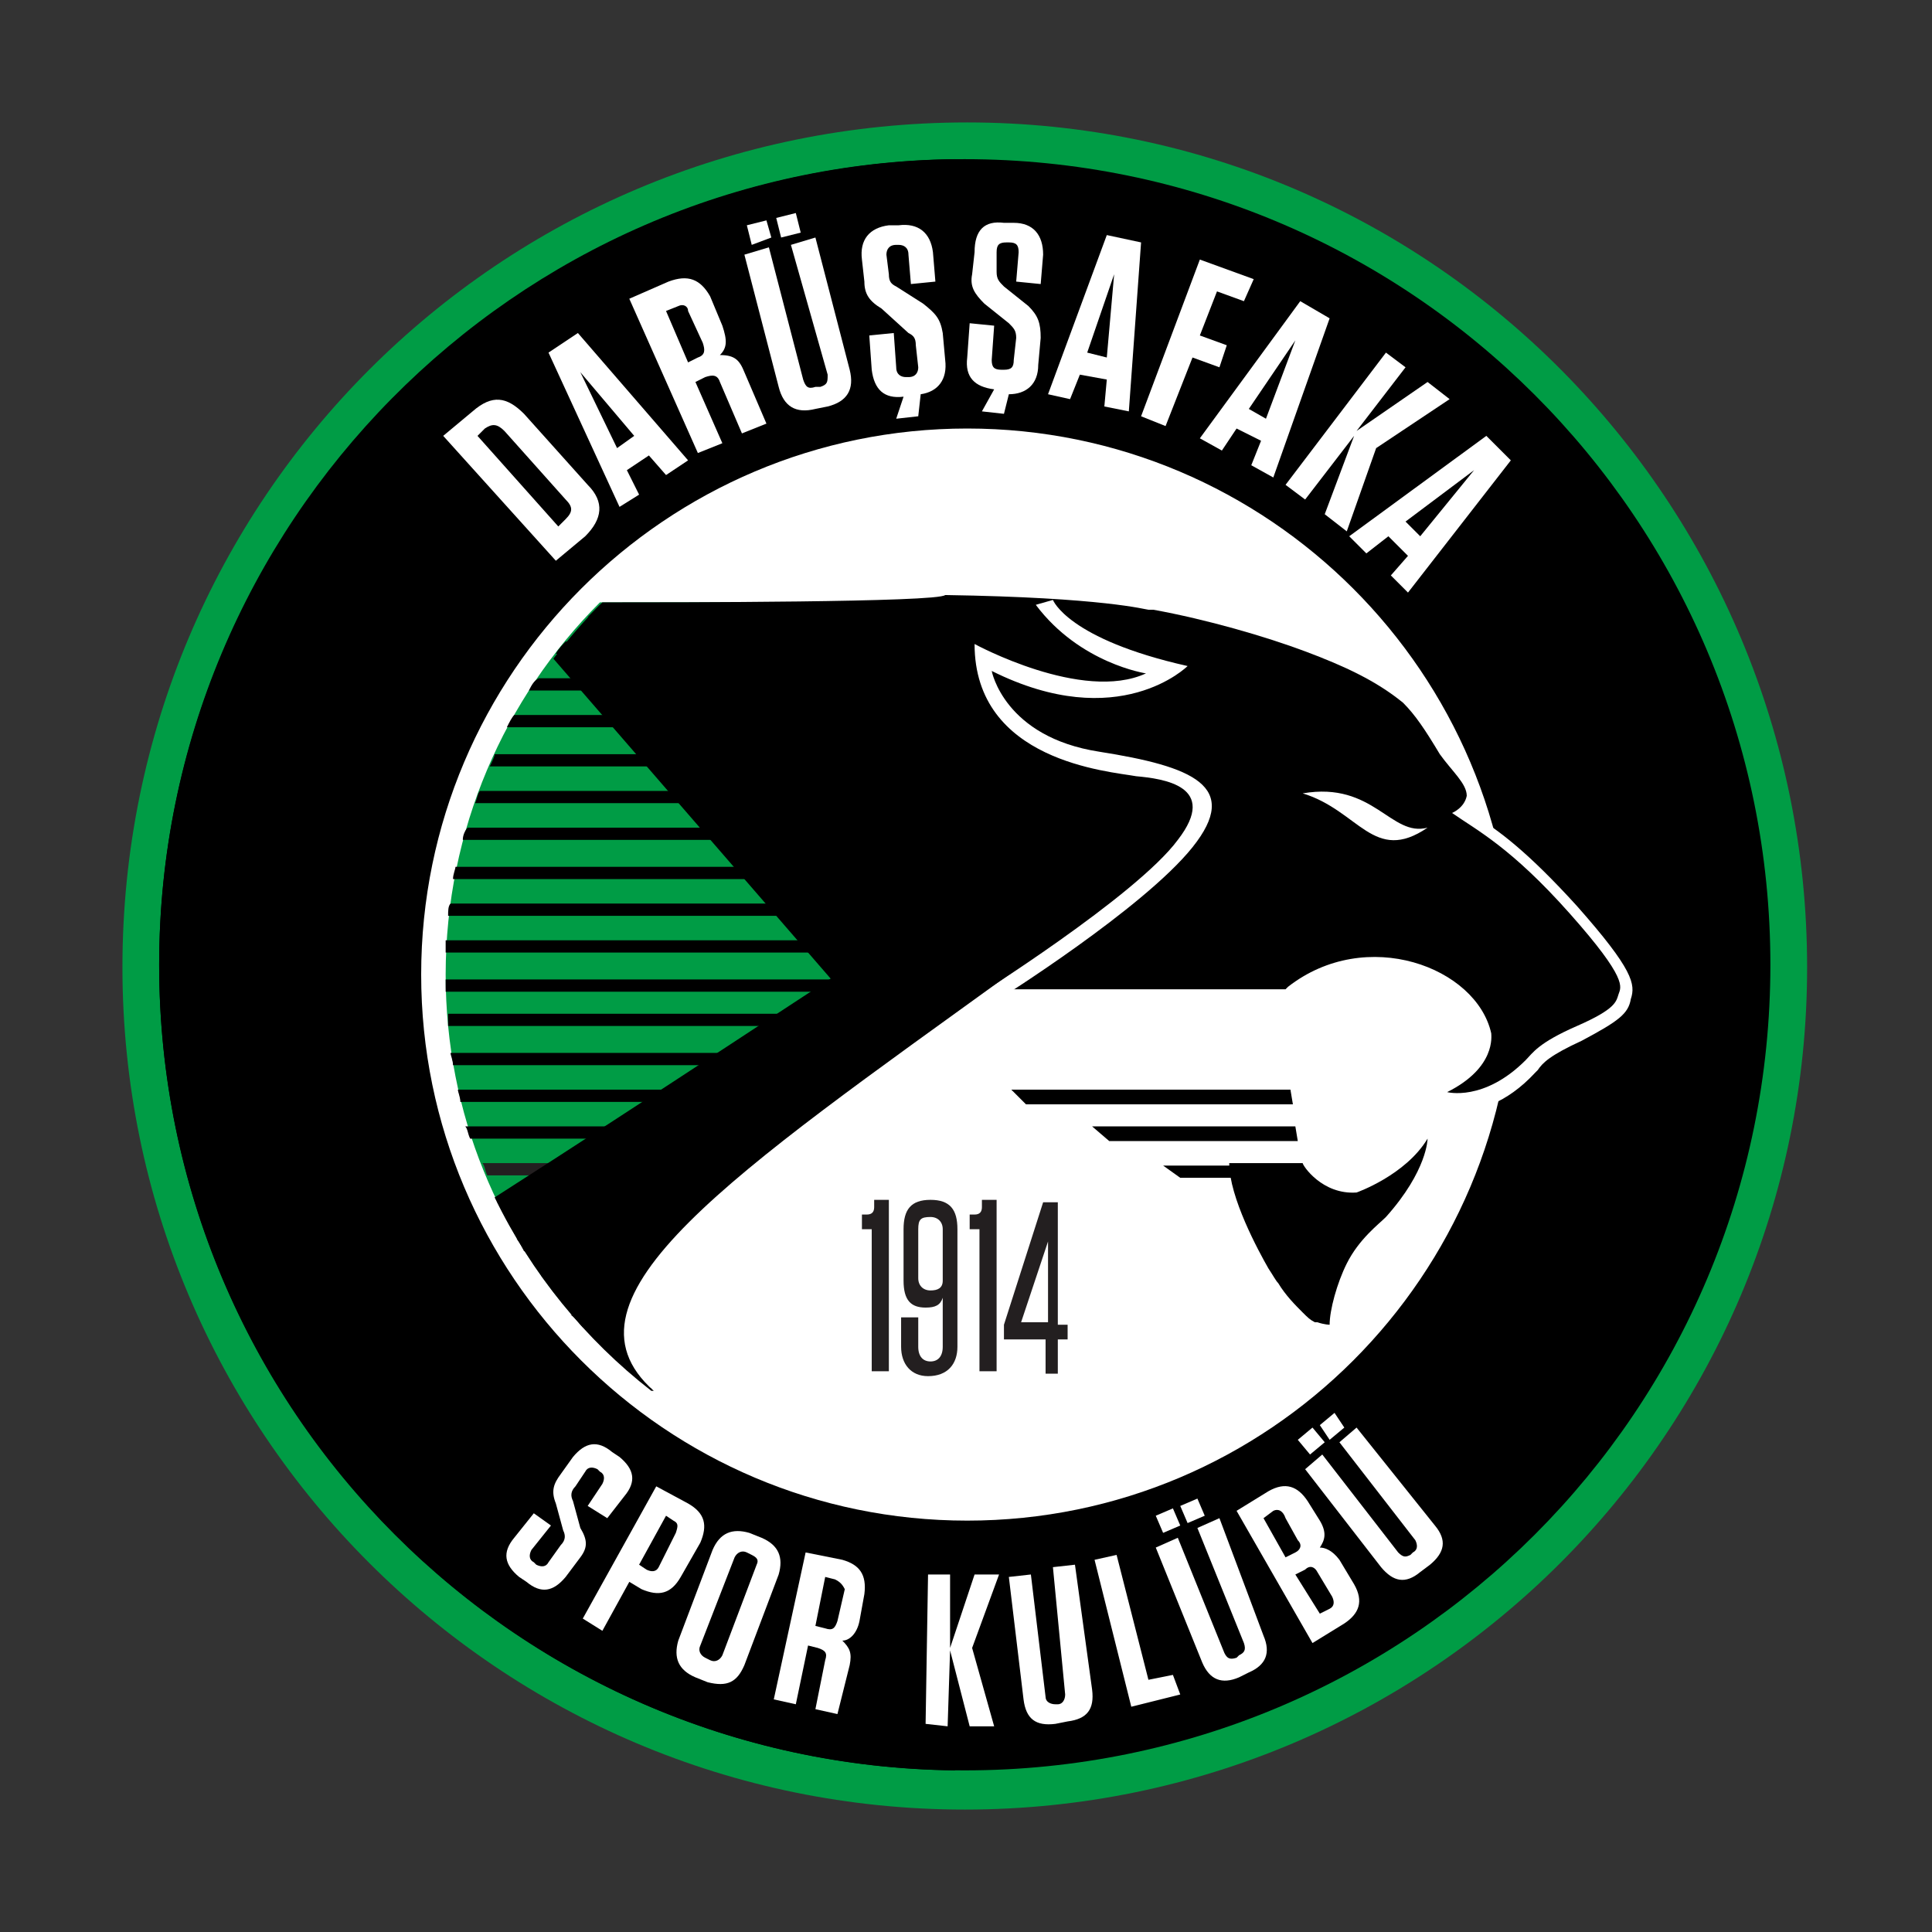 <?xml version="1.0" encoding="utf-8"?>
<!-- Generator: Adobe Illustrator 28.1.0, SVG Export Plug-In . SVG Version: 6.00 Build 0)  -->
<svg version="1.1" id="Layer_1" xmlns="http://www.w3.org/2000/svg" xmlns:xlink="http://www.w3.org/1999/xlink" x="0px" y="0px"
	 viewBox="0 0 78.9 78.9" style="enable-background:new 0 0 78.9 78.9;" xml:space="preserve">
<rect x="0" y="0" width="78.9" height="78.9" fill="#333333" stroke="none"/>
<style type="text/css">
	.st0{fill-rule:evenodd;clip-rule:evenodd;fill:#009C45;}
	.st1{fill-rule:evenodd;clip-rule:evenodd;}
	.st2{fill-rule:evenodd;clip-rule:evenodd;fill:#FFFFFF;}
	.st3{fill:#FFFFFF;}
	.st4{fill-rule:evenodd;clip-rule:evenodd;fill:#231F20;}
</style>
<g>
	<path class="st0" d="M5,39.5c0,19,15.4,34.4,34.4,34.4c19,0,34.4-15.4,34.4-34.4S58.5,5,39.5,5C20.4,5,5,20.4,5,39.5z"/>
	<path class="st1" d="M6.5,39.4c0,18.2,14.7,32.9,32.9,32.9c18.2,0,32.9-14.7,32.9-32.9c0-18.2-14.7-32.9-32.9-32.9
		C21.3,6.5,6.5,21.3,6.5,39.4z"/>
	<path class="st1" d="M39,61.5c-11.8-0.2-21.4-9.9-21.4-21.8c0-11.9,9.5-21.6,21.4-21.8V6.5C21,6.7,6.5,21.4,6.5,39.4
		c0,18,14.5,32.7,32.5,32.9V61.5z"/>
	<path class="st2" d="M17.7,39.8c0,12,9.8,21.8,21.8,21.8c12,0,21.8-9.8,21.8-21.8c0-12-9.8-21.8-21.8-21.8
		C27.4,18,17.7,27.7,17.7,39.8z"/>
	<path class="st3" d="M39.5,62.1c-12.3,0-22.3-10-22.3-22.3c0-12.3,10-22.3,22.3-22.3c12.3,0,22.3,10,22.3,22.3
		C61.8,52.1,51.8,62.1,39.5,62.1z M39.5,18.6c-11.7,0-21.2,9.5-21.2,21.2c0,11.7,9.5,21.2,21.2,21.2c11.7,0,21.2-9.5,21.2-21.2
		C60.7,28.1,51.1,18.6,39.5,18.6z"/>
	<path class="st2" d="M18.1,17.8l1.2-1c0.8-0.7,1.4-0.6,2.1,0.1l2.6,2.9c0.7,0.7,0.6,1.4-0.1,2.1l-1.2,1L18.1,17.8z M22.8,21.5
		l0.3-0.3c0.3-0.3,0.3-0.5,0-0.8l-2.5-2.8c-0.3-0.3-0.5-0.3-0.8-0.1l-0.3,0.3L22.8,21.5z"/>
	<path class="st2" d="M28.1,18.8l-0.9,0.6l-0.7-0.8l-0.9,0.6l0.5,1l-0.8,0.5l-2.9-6.3l1.2-0.8L28.1,18.8z M25.2,18.3l0.7-0.5
		l-2.2-2.6L25.2,18.3z"/>
	<path class="st2" d="M30.4,15.2l0.9,2.1l-1,0.4l-0.9-2.1c-0.1-0.3-0.3-0.3-0.6-0.2l-0.4,0.2l1.1,2.5l-1,0.4l-2.8-6.3l1.6-0.7
		c0.8-0.3,1.3-0.1,1.7,0.6l0.5,1.2c0.2,0.6,0.2,0.9-0.1,1.2C30,14.5,30.2,14.7,30.4,15.2z M27.7,12.5l-0.5,0.2l0.9,2.1l0.4-0.2
		c0.3-0.1,0.3-0.3,0.2-0.6l-0.6-1.3C28.1,12.5,27.9,12.4,27.7,12.5z"/>
	<path class="st2" d="M34.7,15.1c0.2,0.8-0.1,1.3-0.9,1.5l-0.5,0.1c-0.8,0.2-1.3-0.1-1.5-0.9l-1.4-5.4l1-0.3l1.4,5.4
		c0.1,0.3,0.2,0.4,0.5,0.3l0.2,0c0.3-0.1,0.3-0.2,0.3-0.5L32.3,10l1-0.3L34.7,15.1z M31.5,9.7L30.7,10l-0.2-0.8L31.3,9L31.5,9.7z
		 M31.7,8.9l0.8-0.2l0.2,0.8l-0.8,0.2L31.7,8.9z"/>
	<path class="st2" d="M38.5,13.6l0.1,1.1c0.1,0.8-0.3,1.3-1,1.4L37.5,17l-0.9,0.1l0.3-0.9c-0.8,0.1-1.2-0.3-1.3-1.1l-0.1-1.4l1-0.1
		l0.1,1.4c0,0.3,0.2,0.4,0.4,0.4l0.1,0c0.3,0,0.4-0.2,0.4-0.4l-0.1-0.9c0-0.3-0.1-0.4-0.3-0.5L36,12.6c-0.5-0.3-0.7-0.6-0.7-1.1
		l-0.1-0.9c-0.1-0.8,0.3-1.3,1.1-1.4l0.4,0c0.8-0.1,1.3,0.3,1.4,1.1l0.1,1.2l-1,0.1l-0.1-1.2c0-0.3-0.2-0.4-0.4-0.4l-0.1,0
		c-0.3,0-0.4,0.2-0.4,0.4l0.1,0.8c0,0.3,0.1,0.4,0.3,0.5l1.1,0.7C38.2,12.8,38.4,13,38.5,13.6z"/>
	<path class="st2" d="M42.5,13.8l-0.1,1.1c0,0.8-0.5,1.2-1.2,1.2L41,16.9l-0.9-0.1l0.5-0.9c-0.8-0.1-1.2-0.5-1.1-1.3l0.1-1.4l1,0.1
		l-0.1,1.4c0,0.3,0.1,0.4,0.4,0.4l0.1,0c0.3,0,0.4-0.1,0.4-0.4l0.1-0.9c0-0.3-0.1-0.4-0.3-0.6l-1-0.8c-0.4-0.4-0.6-0.7-0.5-1.2
		l0.1-0.9C39.8,9.4,40.2,9,41,9.1l0.4,0c0.8,0,1.2,0.5,1.2,1.3l-0.1,1.2l-1-0.1l0.1-1.2c0-0.3-0.1-0.4-0.4-0.4l-0.1,0
		c-0.3,0-0.4,0.1-0.4,0.4l0,0.8c0,0.3,0.1,0.4,0.3,0.6l1,0.8C42.4,12.9,42.5,13.2,42.5,13.8z"/>
	<path class="st2" d="M46.1,16.8l-1-0.2l0.1-1.1l-1.1-0.2l-0.4,1l-0.9-0.2l2.4-6.5l1.4,0.3L46.1,16.8z M44.4,14.4l0.8,0.2l0.3-3.4
		L44.4,14.4z"/>
	<polygon class="st2" points="51.2,11.4 50.8,12.3 49.7,11.9 49,13.7 50.1,14.1 49.8,15 48.7,14.6 47.6,17.4 46.6,17 49,10.6 	"/>
	<path class="st2" d="M52,19.5L51.1,19l0.4-1l-1-0.5l-0.6,0.9L49,17.9l4.1-5.6l1.2,0.7L52,19.5z M51,16.7l0.7,0.4l1.2-3.2L51,16.7z"
		/>
	<polygon class="st2" points="54.1,21 55.3,17.8 53.3,20.4 52.5,19.8 56.6,14.4 57.4,15 55.4,17.6 58.3,15.6 59.2,16.3 56.2,18.3 
		55,21.7 	"/>
	<path class="st2" d="M57.5,24.2l-0.7-0.7l0.7-0.8l-0.8-0.8l-0.9,0.7l-0.7-0.7l5.6-4.1l1,1L57.5,24.2z M57.4,21.3l0.6,0.6l2.2-2.7
		L57.4,21.3z"/>
	<path class="st2" d="M23.7,63.6l-0.6,0.8c-0.5,0.6-1,0.7-1.6,0.2l-0.3-0.2c-0.6-0.5-0.7-1-0.2-1.6l0.8-1l0.7,0.5l-0.8,1
		c-0.1,0.2-0.1,0.4,0.1,0.5l0.1,0.1c0.2,0.1,0.4,0.1,0.5-0.1l0.5-0.7c0.2-0.2,0.2-0.4,0.1-0.6l-0.3-1.1c-0.2-0.5-0.1-0.8,0.2-1.2
		l0.5-0.7c0.5-0.6,1-0.7,1.6-0.2l0.3,0.2c0.6,0.5,0.7,1,0.2,1.6l-0.7,0.9L24,61.5l0.6-0.9c0.1-0.2,0.1-0.4-0.1-0.5l-0.1-0.1
		c-0.2-0.1-0.4-0.1-0.5,0.1l-0.4,0.6c-0.2,0.2-0.2,0.4-0.1,0.6l0.3,1.1C24,62.9,24,63.2,23.7,63.6z"/>
	<path class="st2" d="M24.6,66.6l-0.8-0.5l3-5.4l1.3,0.7c0.7,0.4,0.8,0.9,0.5,1.6l-0.8,1.4c-0.4,0.7-0.9,0.8-1.6,0.5l-0.5-0.3
		L24.6,66.6z M27.5,62.1l-0.3-0.2l-1.1,2l0.3,0.2c0.2,0.1,0.4,0.1,0.5-0.1l0.7-1.4C27.7,62.3,27.7,62.2,27.5,62.1z"/>
	<path class="st2" d="M28.9,68.7l-0.5-0.2c-0.7-0.3-0.9-0.8-0.7-1.5l1.4-3.7c0.3-0.7,0.8-0.9,1.5-0.7l0.5,0.2
		c0.7,0.3,0.9,0.8,0.7,1.5L30.4,68C30.1,68.7,29.7,68.9,28.9,68.7z M30.7,63.5l-0.2-0.1c-0.2-0.1-0.4,0-0.5,0.2l-1.4,3.6
		c-0.1,0.2,0,0.4,0.2,0.5l0.2,0.1c0.2,0.1,0.4,0,0.5-0.2l1.4-3.7C31,63.7,30.9,63.6,30.7,63.5z"/>
	<path class="st2" d="M34.7,68L34.2,70l-0.9-0.2l0.4-2c0.1-0.3,0-0.4-0.3-0.5l-0.4-0.1l-0.5,2.4l-0.9-0.2l1.3-6l1.5,0.3
		c0.7,0.2,1,0.6,0.9,1.4l-0.2,1.1c-0.1,0.5-0.4,0.8-0.7,0.8C34.7,67.3,34.8,67.5,34.7,68z M34.1,64.5l-0.4-0.1l-0.4,2l0.4,0.1
		c0.3,0.1,0.4,0,0.5-0.3l0.3-1.3C34.4,64.7,34.3,64.6,34.1,64.5z"/>
	<polygon class="st2" points="39.6,70.5 38.8,67.4 38.7,70.5 37.8,70.4 37.9,64.3 38.8,64.3 38.8,67.3 39.8,64.3 40.8,64.3 
		39.7,67.3 40.6,70.5 	"/>
	<path class="st2" d="M44.6,69c0.1,0.8-0.2,1.2-1,1.3l-0.5,0.1c-0.8,0.1-1.2-0.2-1.3-1l-0.6-5l0.9-0.1l0.6,5c0,0.2,0.2,0.3,0.4,0.3
		l0.1,0c0.2,0,0.3-0.2,0.3-0.4L43,64l0.9-0.1L44.6,69z"/>
	<polygon class="st2" points="45.6,63.5 46.9,68.6 47.9,68.4 48.2,69.2 46.2,69.7 44.7,63.7 	"/>
	<path class="st2" d="M51.6,66.8c0.3,0.7,0.1,1.2-0.6,1.5l-0.4,0.2c-0.7,0.3-1.2,0.1-1.5-0.6l-1.9-4.7l0.9-0.4l1.9,4.7
		c0.1,0.2,0.2,0.3,0.5,0.2l0.1-0.1c0.2-0.1,0.3-0.2,0.2-0.5l-1.9-4.7l0.9-0.4L51.6,66.8z M48.2,62.3l-0.7,0.3l-0.3-0.7l0.7-0.3
		L48.2,62.3z M48.2,61.5l0.7-0.3l0.3,0.7l-0.7,0.3L48.2,61.5z"/>
	<path class="st2" d="M54.7,63.7l0.6,1c0.4,0.7,0.2,1.2-0.4,1.6l-1.3,0.8l-3.1-5.4l1.3-0.8c0.7-0.4,1.2-0.2,1.6,0.4l0.5,0.8
		c0.3,0.5,0.2,0.8,0,1.1C54.1,63.2,54.4,63.3,54.7,63.7z M52,61.7L51.6,62l0.9,1.6l0.4-0.2c0.2-0.1,0.3-0.3,0.1-0.5l-0.5-0.9
		C52.4,61.7,52.2,61.6,52,61.7z M53.9,65.9l0.4-0.2c0.2-0.1,0.2-0.3,0.1-0.5l-0.6-1c-0.1-0.2-0.3-0.3-0.5-0.1l-0.4,0.2L53.9,65.9z"
		/>
	<path class="st2" d="M54.1,58.9l-0.6,0.5L53,58.8l0.6-0.5L54.1,58.9z M58.6,62.3c0.5,0.6,0.4,1.1-0.2,1.6l-0.4,0.3
		c-0.6,0.5-1.1,0.4-1.6-0.2l-3.1-4l0.7-0.6l3.1,4c0.2,0.2,0.3,0.2,0.5,0.1l0.1-0.1c0.2-0.1,0.2-0.3,0.1-0.5l-3.1-4l0.7-0.6
		L58.6,62.3z M53.9,58.2l0.6-0.5l0.4,0.6l-0.6,0.5L53.9,58.2z"/>
	<path class="st2" d="M24.5,24.7C27.6,24.7,30.5,24.7,24.5,24.7c-0.7,0.7-1.3,1.3-1.8,2.1c3.8,4.3,11.7,13.6,11.7,13.6l5,0
		c-0.1,0.1,0,0,0,0c0.1,0,13.2,0,13.2,0s0,0,0.1-0.1h0c3.2-2.5,7.7-0.8,8.3,1.9c0,0.1,0.2,1.4-1.8,2.4c0,0,1.5,0.4,3.2-1.3
		c0.3-0.3,0.5-0.7,2.1-1.4c1.6-0.7,1.6-1,1.7-1.3c0.1-0.3,0.4-0.6-2-3.3c-2.4-2.7-3.8-3.4-4.8-4.1c0,0,0.5-0.2,0.6-0.7
		c0-0.5-0.6-1-1.1-1.7c-0.6-1-1-1.6-1.5-2.1c-1.1-0.9-2.4-1.5-4-2.1c-1.6-0.6-4-1.3-6.2-1.7c-0.1,0-0.1,0-0.2,0
		c-0.1,0-0.8-0.2-2.4-0.4c-0.1,0-0.2,0-0.4,0h-0.2c-0.6,0-1.2-0.1-2-0.1c0,0-0.1,0-0.1,0c0,0,0,0,0,0s-0.2,0-0.6,0
		C37.2,24.7,29.3,24.7,24.5,24.7L24.5,24.7z"/>
	<path class="st3" d="M59.5,45.4c-0.2,0-0.3,0-0.5,0c-0.2,0-0.3-0.1-0.4-0.2c-0.2-0.2-0.2-0.6,0-0.8c0.1-0.1,0.1-0.1,0.2-0.1
		c1.6-0.9,1.5-1.7,1.5-1.8c-0.2-1-1.1-1.9-2.4-2.4c-1.7-0.6-3.6-0.3-5,0.8c0,0,0,0,0,0l0,0C52.8,41,52.6,41,52.5,41
		c-9.6,0-12.3,0-13.1,0c0,0,0,0,0,0c-0.1,0-0.2,0-0.4,0l-4.8,0c-0.2,0-0.3-0.1-0.5-0.2c-0.1-0.1-7.9-9.4-11.6-13.6
		c-0.2-0.2-0.2-0.6,0-0.8c0.2-0.2,0.6-0.2,0.8,0c3.5,3.9,10.3,12,11.5,13.4l4.7,0c0,0,0.1,0,0.1,0c0.5,0,7.9,0,13,0
		c1.7-1.3,4-1.6,6-0.9c1.7,0.6,2.8,1.8,3.1,3.2c0,0.2,0.1,0.7-0.3,1.4c0.2-0.1,0.4-0.3,0.7-0.6c0,0,0.1-0.1,0.1-0.1
		c0.3-0.3,0.7-0.7,2.2-1.4c1.2-0.5,1.3-0.8,1.3-0.8c0,0,0,0,0-0.1l0,0c0,0,0-0.1,0-0.1c0,0,0,0,0,0c0,0,0-0.6-1.9-2.6
		c-2.2-2.4-3.5-3.2-4.4-3.8L58.9,34c-0.2-0.1-0.3-0.3-0.3-0.6c0-0.2,0.2-0.4,0.4-0.5c0,0,0.2-0.1,0.2-0.2c0-0.1-0.2-0.4-0.4-0.6
		c-0.2-0.2-0.4-0.5-0.6-0.8c-0.6-0.9-1-1.6-1.4-1.9c-0.9-0.7-2-1.3-3.8-2c-1.3-0.5-3.8-1.3-6.1-1.7c0,0,0,0,0,0c0,0-0.1,0-0.1,0
		c0,0,0,0-0.1,0c0,0,0,0,0,0l-0.1,0c-0.5-0.1-1.3-0.3-2.3-0.3c0,0,0,0,0,0c-0.1,0-0.2,0-0.3,0h-0.2c0,0,0,0,0,0
		c-0.6,0-1.2-0.1-1.9-0.1l-0.1,0c0,0-0.1,0-0.1,0c-0.1,0-0.3,0-0.5,0c-2.9,0-8.2,0-13,0c-0.1,0-0.1,0-0.2,0h-3.5
		c-0.3,0-0.6-0.3-0.6-0.6c0-0.2,0.1-0.3,0.2-0.4c0.1-0.1,0.3-0.2,0.4-0.2c5.6,0,13,0,16.7,0c0.3,0,0.6,0,0.6,0c0,0,0.1,0,0.1,0
		c0.7,0,1.3,0,1.9,0.1H44c0,0,0,0,0.1,0c0.1,0,0.2,0,0.3,0c1.6,0.1,2.3,0.3,2.5,0.4l0,0c0,0,0.1,0,0.1,0c0,0,0,0,0,0
		c2.4,0.4,5,1.3,6.3,1.7c1.9,0.7,3.2,1.3,4.2,2.2c0.6,0.5,1,1.2,1.7,2.2c0.1,0.2,0.3,0.4,0.5,0.6c0.3,0.4,0.7,0.8,0.7,1.4
		c0,0.2-0.1,0.4-0.2,0.6c1,0.6,2.2,1.5,4.2,3.7c2.3,2.6,2.4,3.2,2.2,3.8l0,0c-0.1,0.6-0.5,0.9-2,1.7c-1.3,0.6-1.6,0.9-1.8,1.2
		c0,0-0.1,0.1-0.1,0.1C61.5,45.1,60.3,45.4,59.5,45.4z M59,45.3c0.1,0,0.2,0,0.3-0.1c0,0,0,0,0,0C59.2,45.3,59.1,45.3,59,45.3z"/>
	<path class="st2" d="M55.4,48.7c0,0,2-0.7,2.9-2.2c0,0,0,1.3-1.7,3.2c-0.3,0.3-1.1,0.9-1.6,1.9c-0.4,0.8-0.7,1.9-0.7,2.5
		c0,0,0,0,0,0s-0.2,0-0.5-0.1c0,0-0.1,0-0.1,0c-0.2-0.1-0.3-0.2-0.5-0.4c-0.3-0.3-0.7-0.7-1-1.2c-0.1-0.1-0.2-0.3-0.4-0.6
		c-0.4-0.7-1.6-2.9-1.6-4.3h3C53.2,47.6,54,48.8,55.4,48.7z"/>
	<path class="st3" d="M54.3,54.7C54.3,54.7,54.2,54.7,54.3,54.7c-0.1,0-0.4,0-0.7-0.2c-0.1,0-0.1,0-0.1-0.1l0,0
		c-0.2-0.1-0.4-0.2-0.6-0.4c-0.3-0.2-0.7-0.6-1.1-1.2c-0.1-0.1-0.2-0.3-0.5-0.7c-0.5-0.9-1.7-3.1-1.7-4.6c0-0.3,0.3-0.6,0.6-0.6h3
		c0.2,0,0.4,0.1,0.5,0.3c0,0,0.6,0.9,1.6,0.8c0.3-0.1,1.8-0.8,2.5-1.9c0.1-0.2,0.4-0.3,0.7-0.3c0.3,0.1,0.4,0.3,0.4,0.6
		c0,0.2-0.1,1.5-1.8,3.6c-0.1,0.1-0.2,0.2-0.4,0.4c-0.4,0.3-0.9,0.8-1.2,1.4c-0.4,0.7-0.6,1.7-0.7,2.3c0,0.1,0,0.2-0.1,0.2
		c0,0,0,0.1,0,0.1C54.7,54.6,54.5,54.7,54.3,54.7z M52.6,52C52.7,52.1,52.7,52.1,52.6,52c0.4,0.6,0.8,1,1.1,1.2
		c0.1,0,0.1,0.1,0.1,0.1c0.1-0.6,0.4-1.4,0.7-2c0.4-0.8,1-1.4,1.4-1.8c0.1-0.1,0.2-0.2,0.3-0.3c0.2-0.2,0.3-0.4,0.5-0.6
		c-0.6,0.3-1,0.5-1,0.5c0,0-0.1,0-0.1,0c-1.3,0.1-2.2-0.7-2.6-1.1h-2c0.2,1,0.9,2.4,1.5,3.4c0,0,0,0,0,0C52.5,51.9,52.6,52,52.6,52z
		 M52.6,52C52.6,52,52.6,52,52.6,52C52.6,52,52.6,52,52.6,52z M55.4,48.7L55.4,48.7L55.4,48.7z M55.4,48.7L55.4,48.7L55.4,48.7z"/>
	<path class="st1" d="M55.4,48.7c0,0,2-0.7,2.9-2.2c0,0,0,1.3-1.7,3.2c-0.3,0.3-1.1,0.9-1.6,1.9c-0.4,0.8-0.7,1.9-0.7,2.5
		c0,0,0,0,0,0s-0.2,0-0.5-0.1c0,0-0.1,0-0.1,0c-0.2-0.1-0.3-0.2-0.5-0.4c-0.3-0.3-0.7-0.7-1-1.2c-0.1-0.1-0.2-0.3-0.4-0.6
		c-0.4-0.7-1.6-2.9-1.6-4.3h3C53.2,47.6,54,48.8,55.4,48.7z"/>
	<path class="st0" d="M24.5,24.6c3.6,0,8.2,0,13.9,0c1,4.5,5.7,9.5,1.6,15.8c-4.3,3.7-20.4,10.6-14.9,14L24,54.4
		c-3.6-3.8-5.8-8.9-5.8-14.6C18.2,33.9,20.6,28.5,24.5,24.6z"/>
	<path class="st1" d="M39.3,40.4C39.1,40.5,39.3,40.4,39.3,40.4z"/>
	<path class="st1" d="M24.6,24.6c-0.7,0.7-1.4,1.5-2,2.3l11.7,13.5l5,0c0.1,0,13.2,0,13.2,0s0,0,0.1-0.1h0c3.2-2.5,7.7-0.8,8.3,1.9
		c0,0.1,0.2,1.4-1.8,2.4c0,0,1.5,0.4,3.2-1.3c0.3-0.3,0.5-0.7,2.1-1.4c1.6-0.7,1.6-1,1.7-1.3c0.1-0.3,0.4-0.6-2-3.3
		c-2.4-2.7-3.8-3.4-4.8-4.1c0,0,0.5-0.2,0.6-0.7c0-0.5-0.6-1-1.1-1.7c-0.6-1-1-1.6-1.5-2.1c-1.1-0.9-2.4-1.5-4-2.1
		c-1.6-0.6-4-1.3-6.2-1.7c-0.1,0-0.1,0-0.2,0c-0.1,0-1.8-0.5-8.3-0.6C38.3,24.6,27.6,24.6,24.6,24.6z M53.2,32.4
		c2.9-0.5,3.6,1.8,5.1,1.4C56.1,35.3,55.5,33.1,53.2,32.4z"/>
	<path class="st2" d="M43,24.5c0,0,0.6,1.6,5.5,2.7c0,0-2.8,2.8-8,0.2c0,0,0.5,2.7,4.4,3.3c3.8,0.6,5.8,1.4,3.8,3.9
		c-2,2.5-7.9,6.2-7.9,6.2h-1.1c0,0,6.7-4.2,8.4-6.5c1.7-2.2-0.6-2.5-1.7-2.6c-1.1-0.2-6.6-0.6-6.6-5.4c0,0,4.4,2.4,7,1.2
		c0,0-2.7-0.4-4.5-2.8L43,24.5z"/>
	<polygon class="st1" points="52.8,45.1 41.9,45.1 41.3,44.5 52.7,44.5 	"/>
	<polygon class="st1" points="53,46.6 45.3,46.6 44.6,46 52.9,46 	"/>
	<polygon class="st1" points="53.2,48.1 48.2,48.1 47.5,47.6 53.2,47.6 	"/>
	<path class="st1" d="M40,40.5H18.2c0-0.2,0-0.4,0-0.5H40V40.5z"/>
	<path class="st1" d="M40,38.9H18.2c0-0.2,0-0.4,0-0.5H40V38.9z"/>
	<path class="st1" d="M40,37.4H18.3c0-0.2,0-0.4,0.1-0.5H40V37.4z"/>
	<path class="st1" d="M40,35.9H18.5c0-0.2,0.1-0.4,0.1-0.5H40V35.9z"/>
	<path class="st1" d="M40,34.3H18.9c0-0.2,0.1-0.4,0.2-0.5H40V34.3z"/>
	<path class="st1" d="M40,32.8H19.4c0.1-0.2,0.1-0.4,0.2-0.5H40V32.8z"/>
	<path class="st1" d="M40,31.3H20c0.1-0.2,0.2-0.4,0.2-0.5H40V31.3z"/>
	<path class="st1" d="M38.4,29.7H20.7c0.1-0.2,0.2-0.4,0.3-0.5h17.4V29.7z"/>
	<path class="st1" d="M38.4,28.2H21.6c0.1-0.2,0.2-0.4,0.4-0.5h16.4V28.2z"/>
	<path class="st1" d="M38.4,26.7H22.7c0.1-0.2,0.3-0.4,0.4-0.5h15.3V26.7z"/>
	<path class="st1" d="M38.4,25.2H24c0.2-0.2,0.4-0.4,0.5-0.5h13.9V25.2z"/>
	<path class="st4" d="M26.5,56.7h0.1v0.1C26.6,56.8,26.6,56.7,26.5,56.7z"/>
	<path class="st4" d="M24.7,54.2h-0.9c-0.2-0.2-0.3-0.4-0.5-0.5h1.4V54.2z"/>
	<path class="st4" d="M24.7,52.6h-2.2c-0.1-0.2-0.3-0.4-0.4-0.5h2.6V52.6z"/>
	<path class="st4" d="M24.7,51.1h-3.3c-0.1-0.2-0.2-0.4-0.3-0.5h3.6V51.1z"/>
	<path class="st4" d="M27.8,49.6h-7.2c-0.1-0.2-0.2-0.4-0.3-0.5h7.5V49.6z"/>
	<path class="st4" d="M27.8,48h-7.9c-0.1-0.2-0.1-0.4-0.2-0.5h8.1V48z"/>
	<path class="st1" d="M31.2,46.5h-12c-0.1-0.2-0.1-0.4-0.2-0.5h12.1V46.5z"/>
	<path class="st1" d="M31.2,45H18.8c0-0.2-0.1-0.4-0.1-0.5h12.5V45z"/>
	<path class="st1" d="M35.2,43.5H18.5c0-0.2-0.1-0.4-0.1-0.5h16.8V43.5z"/>
	<path class="st1" d="M35.2,41.9H18.3c0-0.2,0-0.4,0-0.5h16.9V41.9z"/>
	<path class="st1" d="M39.9,24.6l-1.9,0c-2.3,0.5-2.1,1.8-8,1.1c0.8,5.6,17.3,6.5,5.1,13.5c-0.5,0.3-8.8,5.8-14.9,9.7
		c1.5,3.1,3.7,5.8,6.4,7.9l0.1,0c-4.3-3.8,3.3-8.9,14.5-17l5.4-6.4l-4.6-2l-1.5-1.8l-0.7-1.5l-0.4-1.5L39.9,24.6z"/>
	<path class="st4" d="M35.6,56.1v-5.9h-0.4v-0.6h0.2c0.2,0,0.3-0.1,0.3-0.3V49h0.6v7H35.6z"/>
	<path class="st4" d="M38,49c-0.8,0-1.1,0.4-1.1,1.2v2.1c0,0.8,0.3,1.1,0.9,1.1c0.4,0,0.6-0.1,0.7-0.4v2c0,0.4-0.2,0.6-0.5,0.6
		c-0.3,0-0.5-0.2-0.5-0.6v-1.2h-0.7V55c0,0.7,0.4,1.2,1.1,1.2c0.8,0,1.2-0.5,1.2-1.2v-4.8C39.1,49.4,38.8,49,38,49z M38.5,52.3
		c0,0.3-0.2,0.4-0.5,0.4c-0.3,0-0.5-0.2-0.5-0.5v-2c0-0.4,0.1-0.5,0.5-0.5c0.3,0,0.5,0.2,0.5,0.5V52.3z"/>
	<path class="st4" d="M40,56.1v-5.9h-0.4v-0.6h0.2c0.2,0,0.3-0.1,0.3-0.3V49h0.6v7H40z"/>
	<path class="st4" d="M42.7,56.1v-1.4h-1.7v-0.6l1.6-5h0.6v5h0.4v0.6h-0.4v1.4H42.7z M42.8,50.7L41.7,54h1.1L42.8,50.7z"/>
</g>
</svg>
